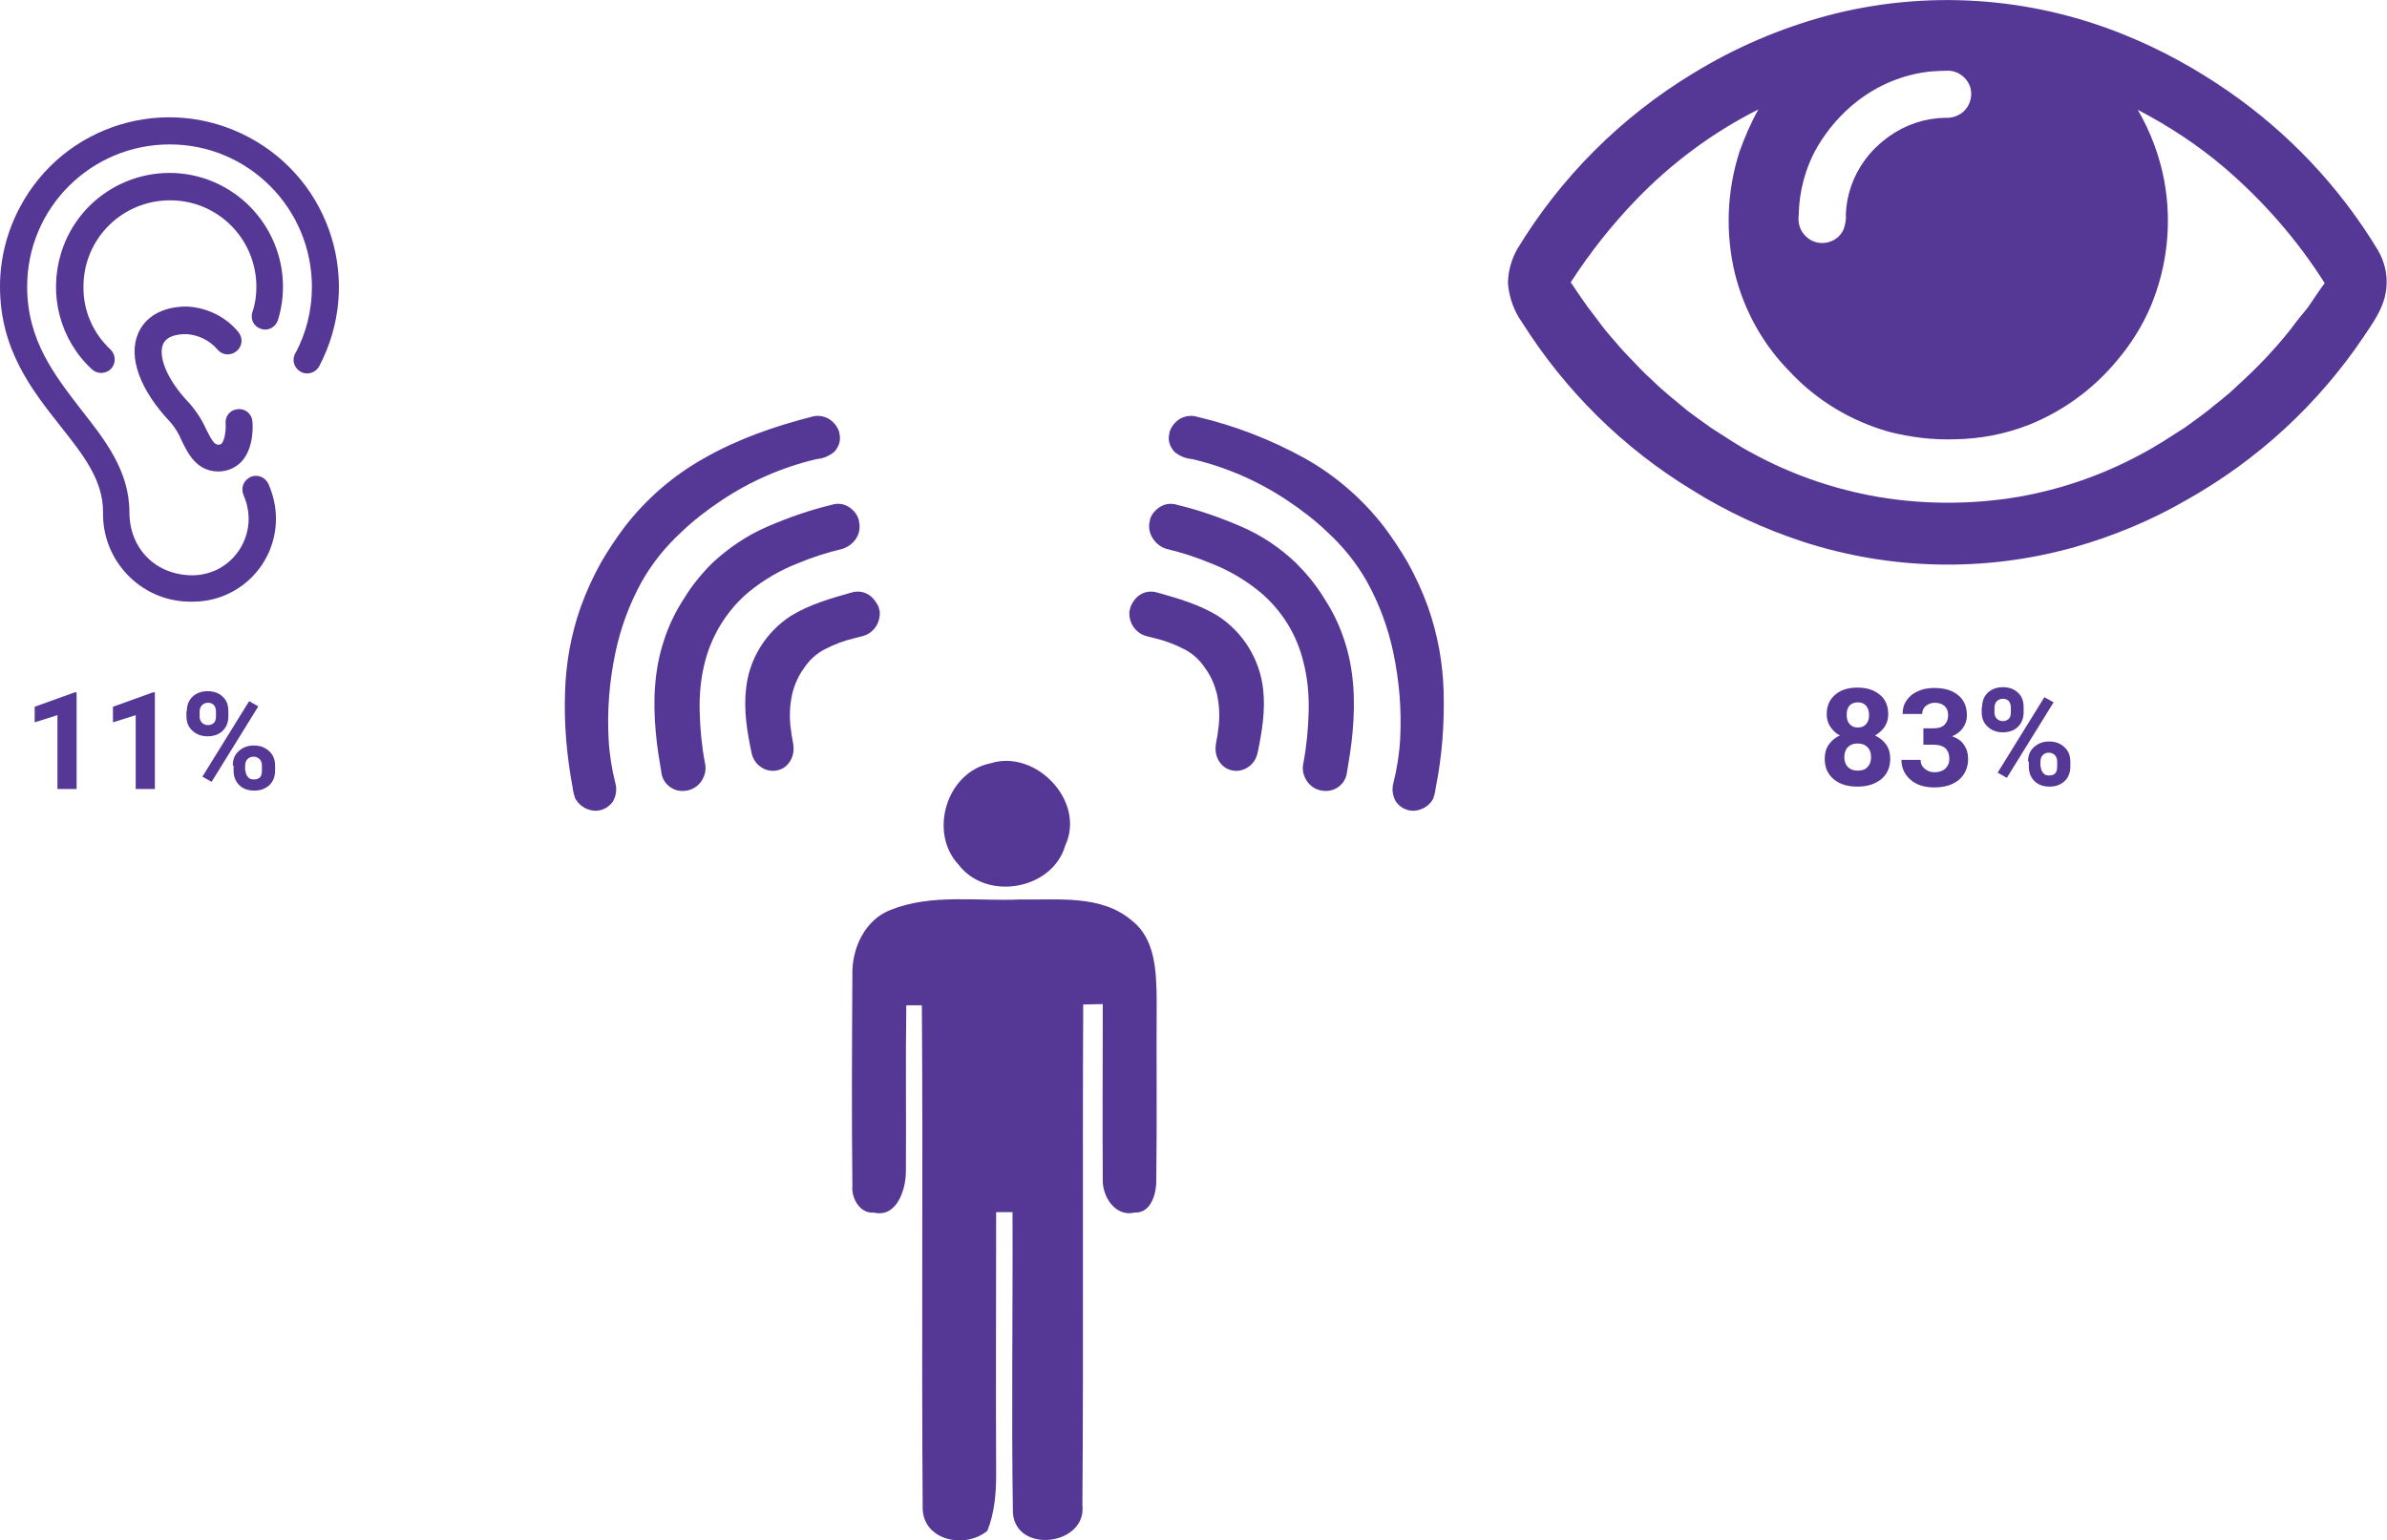 <?xml version="1.0" encoding="utf-8"?>
<!-- Generator: Adobe Illustrator 23.0.4, SVG Export Plug-In . SVG Version: 6.00 Build 0)  -->
<svg version="1.1" id="Capa_1" xmlns="http://www.w3.org/2000/svg" xmlns:xlink="http://www.w3.org/1999/xlink" x="0px" y="0px"
	 width="597.7px" height="385.7px" viewBox="0 0 597.7 385.7" style="enable-background:new 0 0 597.7 385.7;" xml:space="preserve"
	>
<style type="text/css">
	.st0{fill:#553795;}
	.st1{enable-background:new    ;}
</style>
<g transform="translate(0 0)">
	<path class="st0" d="M457.6,3.9c24.6-6.5,50.7-4.8,74.3,4.8c9.2,3.7,17.9,8.5,26,14.1c15.2,10.5,28,24.1,37.5,39.8
		c2,3.4,2.7,7.3,1.9,11.1c-0.8,4-3.3,7.4-5.5,10.7c-11.4,16.9-26.5,30.8-44.3,40.8c-8.8,5.1-18.2,9-28,11.8
		c-22.4,6.3-46.1,5.8-68.2-1.4c-9.7-3.2-19-7.5-27.6-12.9c-17.3-10.5-31.8-24.9-42.6-42c-2-2.8-3.2-6.2-3.5-9.6v-0.6
		c0.1-2.8,0.9-5.6,2.3-8.1c10.9-18,26-33.1,44-44C434.3,12,445.7,7.1,457.6,3.9z M483.4,17.9c-6.7,0.7-13,3.3-18.3,7.4
		c-4,3.1-7.4,7-10,11.4c-3,5.2-4.6,11.1-4.7,17.1c-0.2,1.6,0.1,3.3,1.1,4.6c1.3,1.8,3.4,2.7,5.6,2.4c2-0.3,3.7-1.5,4.5-3.3
		c0.5-1.3,0.7-2.6,0.6-3.9c0.2-4.8,1.8-9.4,4.6-13.3c1.7-2.4,3.9-4.5,6.3-6.2c4.1-2.9,8.9-4.5,13.9-4.6c1.7,0.1,3.3-0.4,4.6-1.5
		c1.8-1.6,2.5-4.3,1.6-6.6c-0.9-2.1-2.9-3.6-5.2-3.7C486.4,17.7,484.9,17.8,483.4,17.9L483.4,17.9z M409.8,49.9
		c-6.2,6.4-11.7,13.4-16.5,20.8c1.9,2.7,3.7,5.6,5.8,8.2c1.3,1.7,2.5,3.4,3.9,5c1.6,1.8,3.1,3.7,4.9,5.5c1.9,1.9,3.6,3.9,5.7,5.7
		c2.8,2.8,5.9,5.2,9,7.8c1.9,1.4,3.8,2.8,5.8,4.2c3.5,2.2,6.9,4.6,10.6,6.5c9,4.9,18.8,8.4,28.9,10.4c12.4,2.4,25.2,2.5,37.6,0.4
		c10.8-1.9,21.1-5.5,30.7-10.7c3.8-2,7.4-4.4,11-6.7c1.9-1.4,3.9-2.8,5.8-4.3c2.4-2,4.9-3.8,7.1-6c4.9-4.4,9.5-9.2,13.6-14.4
		c1.3-1.8,2.7-3.5,4.1-5.2c1.5-2.1,2.8-4.2,4.3-6.2c-6.9-10.9-15.4-20.6-25.2-29c-6.6-5.6-13.9-10.4-21.6-14.4
		c3.2,5.5,5.4,11.4,6.6,17.6c2,10.7,0.8,21.7-3.4,31.7c-2.1,4.9-5,9.5-8.5,13.6c-5.9,7.1-13.5,12.6-22,16
		c-5.9,2.3-12.1,3.5-18.4,3.6c-5.6,0.2-11.3-0.5-16.7-1.9c-9.5-2.7-18.1-7.9-24.8-15.1c-6.7-6.8-11.4-15.3-13.7-24.6
		c-2.4-10.1-2-20.6,1.2-30.5c1.3-3.6,2.8-7.1,4.7-10.5C428.8,33.2,418.6,40.8,409.8,49.9L409.8,49.9z"/>
	<g transform="translate(455.411 160.58)">
		<g class="st1">
			<path class="st0" d="M17.4,18.3c0,1.2-0.3,2.2-0.9,3.1c-0.6,0.9-1.4,1.6-2.4,2.2c1.2,0.6,2.1,1.3,2.8,2.3c0.7,1,1,2.2,1,3.5
				c0,2.1-0.7,3.8-2.2,5.1c-1.5,1.2-3.4,1.9-6,1.9c-2.5,0-4.5-0.6-6-1.9c-1.5-1.3-2.2-2.9-2.2-5.1c0-1.3,0.3-2.5,1-3.5
				c0.7-1,1.6-1.8,2.8-2.3c-1-0.5-1.8-1.3-2.4-2.2s-0.9-1.9-0.9-3.1c0-2.1,0.7-3.7,2.1-4.9c1.4-1.2,3.2-1.8,5.6-1.8
				c2.3,0,4.2,0.6,5.6,1.8C16.7,14.5,17.4,16.2,17.4,18.3z M13.1,29c0-1.1-0.3-1.9-0.9-2.5c-0.6-0.6-1.4-0.9-2.5-0.9
				c-1,0-1.8,0.3-2.4,0.9C6.7,27.1,6.4,28,6.4,29c0,1,0.3,1.9,0.9,2.5c0.6,0.6,1.4,0.9,2.5,0.9c1,0,1.9-0.3,2.4-0.9
				C12.8,30.9,13.1,30.1,13.1,29z M12.6,18.5c0-0.9-0.2-1.7-0.7-2.3c-0.5-0.6-1.2-0.9-2.1-0.9c-0.9,0-1.6,0.3-2.1,0.8
				c-0.5,0.6-0.7,1.3-0.7,2.3c0,1,0.2,1.7,0.7,2.3s1.2,0.9,2.1,0.9c0.9,0,1.6-0.3,2.1-0.9S12.6,19.4,12.6,18.5z"/>
			<path class="st0" d="M26.2,21.8h2.6c1.2,0,2.1-0.3,2.7-0.9s0.9-1.4,0.9-2.4c0-1-0.3-1.7-0.9-2.3c-0.6-0.5-1.4-0.8-2.4-0.8
				c-0.9,0-1.7,0.3-2.3,0.8c-0.6,0.5-0.9,1.2-0.9,2H21c0-1.3,0.3-2.4,1-3.4c0.7-1,1.6-1.8,2.9-2.3c1.2-0.6,2.6-0.8,4-0.8
				c2.6,0,4.6,0.6,6,1.8c1.5,1.2,2.2,2.9,2.2,5.1c0,1.1-0.3,2.1-1,3.1s-1.6,1.6-2.7,2.1c1.4,0.5,2.4,1.2,3,2.2c0.7,1,1,2.1,1,3.5
				c0,2.1-0.8,3.9-2.3,5.2c-1.6,1.3-3.6,1.9-6.2,1.9c-2.4,0-4.4-0.6-5.9-1.9c-1.5-1.3-2.3-3-2.3-5h4.8c0,0.9,0.3,1.6,1,2.2
				c0.7,0.6,1.5,0.9,2.5,0.9c1.1,0,2-0.3,2.7-0.9c0.6-0.6,1-1.4,1-2.4c0-2.4-1.3-3.6-4-3.6h-2.5V21.8z"/>
			<path class="st0" d="M40.9,16.5c0-1.5,0.5-2.7,1.4-3.6c1-0.9,2.2-1.4,3.8-1.4c1.6,0,2.9,0.5,3.8,1.4c1,0.9,1.4,2.1,1.4,3.7v1.2
				c0,1.5-0.5,2.7-1.4,3.6s-2.2,1.4-3.8,1.4c-1.6,0-2.8-0.5-3.8-1.4c-1-0.9-1.5-2.1-1.5-3.7V16.5z M44,17.8c0,0.7,0.2,1.2,0.6,1.6
				c0.4,0.4,0.9,0.6,1.5,0.6s1.1-0.2,1.5-0.6s0.5-1,0.5-1.6v-1.2c0-0.7-0.2-1.2-0.5-1.6s-0.9-0.6-1.5-0.6c-0.6,0-1.1,0.2-1.5,0.6
				c-0.4,0.4-0.6,1-0.6,1.7V17.8z M47.1,34.2l-2.3-1.3L56.5,14l2.3,1.3L47.1,34.2z M52.4,30.1c0-1.5,0.5-2.7,1.5-3.6
				c1-0.9,2.2-1.4,3.8-1.4c1.6,0,2.8,0.5,3.8,1.4c1,0.9,1.5,2.1,1.5,3.7v1.2c0,1.5-0.5,2.7-1.4,3.6c-1,0.9-2.2,1.4-3.8,1.4
				c-1.6,0-2.9-0.5-3.8-1.4s-1.4-2.1-1.4-3.7V30.1z M55.6,31.4c0,0.6,0.2,1.1,0.6,1.6s0.9,0.6,1.5,0.6c1.4,0,2-0.7,2-2.2v-1.3
				c0-0.7-0.2-1.2-0.6-1.6c-0.4-0.4-0.9-0.6-1.5-0.6s-1.1,0.2-1.5,0.6c-0.4,0.4-0.6,1-0.6,1.7V31.4z"/>
		</g>
	</g>
	<g transform="translate(0 29.362)">
		<path class="st0" d="M0,42.4c0,15.8,8,25.9,15.1,34.9c5.7,7.2,10.7,13.5,10.7,21.5c-0.3,12.2,9.4,22.3,21.5,22.5c0.3,0,0.7,0,1,0
			c11.5,0,20.8-9.3,20.8-20.8c0-3-0.7-6-1.9-8.7c-0.8-1.7-2.8-2.5-4.5-1.7c-1.7,0.8-2.5,2.8-1.7,4.5c0,0,0,0,0,0.1
			c3.2,7.1,0.1,15.4-6.9,18.7c-1.8,0.8-3.8,1.3-5.9,1.3c-9.1,0-15.8-6.6-15.8-15.8c0-10.4-6.2-18.2-12.1-25.7
			C13.7,64.6,6.8,55.9,6.8,42.4c0-19.7,16-35.6,35.7-35.6c19.7,0,35.6,16,35.6,35.7c0,5.8-1.4,11.6-4.2,16.7
			c-0.9,1.7-0.2,3.7,1.5,4.6c1.6,0.8,3.6,0.2,4.5-1.4C90.9,41.6,83,16,62.3,5C41.6-6,16,1.8,5,22.5C1.7,28.7,0,35.5,0,42.4L0,42.4z
			 M69.6,50.8c4.6-15-3.8-30.9-18.8-35.6C35.8,10.6,19.9,19,15.3,34C12.1,44.4,15,55.7,23,63.1c1.4,1.3,3.5,1.2,4.8-0.1
			c1.3-1.4,1.2-3.5-0.1-4.8c0,0,0,0,0,0c-4.4-4.1-6.9-9.8-6.8-15.8c0-12,9.7-21.6,21.7-21.6s21.6,9.7,21.6,21.7c0,2.1-0.3,4.3-1,6.3
			c-0.6,1.8,0.4,3.7,2.2,4.2C67.1,53.6,69,52.6,69.6,50.8C69.6,50.8,69.6,50.8,69.6,50.8L69.6,50.8z M56.5,76.8c0.1,1.5-0.2,4-1,4.9
			c-0.1,0.1-0.3,0.3-0.8,0.3c-0.9,0-1.5-0.7-3.1-3.9c-1-2.3-2.4-4.4-4-6.3c-6.3-6.5-7.9-12.2-6.8-14.9c0.9-2.2,3.7-2.6,5.9-2.6
			c3,0.2,5.8,1.6,7.7,3.8c1.2,1.5,3.3,1.7,4.8,0.5c1.5-1.2,1.7-3.3,0.5-4.8c-3.2-3.9-8-6.2-13-6.4c-5.9,0-10.3,2.5-12.1,6.7
			c-2.6,6,0.5,14.3,8.1,22.3c1.2,1.4,2.1,2.9,2.8,4.6c1.6,3.3,3.8,7.7,9.2,7.7c2.2,0,4.3-0.9,5.8-2.5c3.2-3.5,2.8-9.4,2.7-10
			c-0.1-1.9-1.8-3.3-3.6-3.1C57.7,73.2,56.3,74.8,56.5,76.8C56.5,76.7,56.5,76.7,56.5,76.8L56.5,76.8z"/>
	</g>
	<g transform="translate(5.882 161.581)">
		<g class="st1">
			<path class="st0" d="M13.3,36H8.5V17.5l-5.7,1.8v-3.9l10-3.6h0.5V36z"/>
			<path class="st0" d="M32.9,36h-4.8V17.5l-5.7,1.8v-3.9l10-3.6h0.5V36z"/>
			<path class="st0" d="M40.9,16.5c0-1.5,0.5-2.7,1.4-3.6c1-0.9,2.2-1.4,3.8-1.4c1.6,0,2.9,0.5,3.8,1.4c1,0.9,1.4,2.1,1.4,3.7v1.2
				c0,1.5-0.5,2.7-1.4,3.6s-2.2,1.4-3.8,1.4c-1.6,0-2.8-0.5-3.8-1.4c-1-0.9-1.5-2.1-1.5-3.7V16.5z M44.1,17.8c0,0.7,0.2,1.2,0.6,1.6
				c0.4,0.4,0.9,0.6,1.5,0.6c0.6,0,1.1-0.2,1.5-0.6s0.5-1,0.5-1.6v-1.2c0-0.7-0.2-1.2-0.5-1.6s-0.9-0.6-1.5-0.6
				c-0.6,0-1.1,0.2-1.5,0.6c-0.4,0.4-0.6,1-0.6,1.7V17.8z M47.1,34.2l-2.3-1.3L56.5,14l2.3,1.3L47.1,34.2z M52.4,30.1
				c0-1.5,0.5-2.7,1.5-3.6c1-0.9,2.2-1.4,3.8-1.4c1.6,0,2.8,0.5,3.8,1.4c1,0.9,1.5,2.1,1.5,3.7v1.2c0,1.5-0.5,2.7-1.4,3.6
				c-1,0.9-2.2,1.4-3.8,1.4c-1.6,0-2.9-0.5-3.8-1.4s-1.4-2.1-1.4-3.7V30.1z M55.6,31.4c0,0.6,0.2,1.1,0.6,1.6s0.9,0.6,1.5,0.6
				c1.4,0,2-0.7,2-2.2v-1.3c0-0.7-0.2-1.2-0.6-1.6c-0.4-0.4-0.9-0.6-1.5-0.6c-0.6,0-1.1,0.2-1.5,0.6c-0.4,0.4-0.6,1-0.6,1.7V31.4z"
				/>
		</g>
	</g>
	<g transform="translate(213.332 190.537)">
		<path class="st0" d="M34.7,0.6C46-3,58.6,10.1,53.4,21.2C50.2,32.3,33.7,35.2,26.7,26C19.1,17.9,23.7,2.8,34.7,0.6L34.7,0.6z"/>
		<path class="st0" d="M9.7,37.3c10.3-4.1,21.7-2.1,32.5-2.6c9.3,0.2,20.2-1.3,27.9,5.3c5.9,4.6,6.1,12.8,6.2,19.6
			c-0.1,15,0.1,30-0.1,45.1c0.1,3.4-1.2,8.6-5.4,8.4c-4.9,1.2-8.2-4.1-8-8.4c-0.1-14.6,0-29.2,0-43.8c-1.2,0-3.7,0.1-4.9,0.1
			c-0.2,41.8,0.1,83.6-0.2,125.4c1.1,10-16.5,12.3-17.4,2c-0.4-25.1,0-50.3-0.1-75.4h-4.1c0,21.9-0.1,43.8,0,65.7
			c0,4.7-0.4,9.6-2.2,14.1c-5.7,4.7-16.5,2.4-16.2-6.2c-0.3-41.8,0.1-83.6-0.2-125.4h-3.9c-0.2,13.9,0,27.7-0.1,41.6
			c0,4.6-2.3,11.7-8.1,10.3c-3.4,0.3-5.6-3.6-5.3-6.7c-0.2-17.6-0.1-35.2,0-52.7C-0.1,47,3.2,39.8,9.7,37.3L9.7,37.3z"/>
	</g>
	<g transform="translate(282.789 104.152)">
		<path class="st0" d="M12.9,0.6c1.2-0.6,2.7-0.8,4-0.4c9.4,2.2,18.5,5.7,27,10.4c7.7,4.3,14.5,10.2,19.9,17.2
			c2.1,2.8,4.1,5.8,5.9,8.9c2,3.6,3.7,7.3,5.1,11.2c2.4,6.8,3.7,14,3.9,21.2c0.2,8.1-0.4,16.2-2,24.1c-0.1,0.9-0.3,1.7-0.6,2.6
			C75.5,97,74.4,98,73,98.5c-2.3,0.9-4.9,0.1-6.3-2c-0.8-1.4-1-3-0.6-4.5c0.9-3.6,1.5-7.3,1.7-11c0.4-7.3-0.2-14.6-1.7-21.7
			c-1.3-6.2-3.5-12.2-6.6-17.8c-2.6-4.6-5.9-8.7-9.8-12.3c-3.1-3-6.5-5.6-10.1-8c-7.3-4.9-15.4-8.4-23.9-10.4
			c-1.6-0.1-3.2-0.8-4.4-1.8c-1-1.1-1.6-2.5-1.4-4l0.2-1.1C10.6,2.5,11.6,1.3,12.9,0.6z"/>
		<path class="st0" d="M8.4,22.4c1.2-0.5,2.5-0.5,3.7-0.1c5.4,1.3,10.8,3.2,15.9,5.4c5.1,2.2,9.7,5.3,13.7,9.1
			c2.7,2.7,5.1,5.6,7.1,8.9c2.1,3.2,3.8,6.7,5,10.4c2.5,7.4,2.8,15.3,2.1,23c-0.3,3.6-0.9,7.1-1.5,10.7c-0.6,2.6-3,4.3-5.6,4.1
			c-2.2-0.1-4.1-1.5-4.9-3.5c-0.5-1.1-0.6-2.4-0.3-3.6c0.8-4.3,1.2-8.6,1.3-12.9c0.1-4.2-0.3-8.5-1.4-12.6
			c-1.7-6.8-5.5-12.8-10.9-17.3c-3.7-3-7.8-5.4-12.2-7.1c-3.6-1.5-7.3-2.7-11.1-3.6C8,32.9,6.9,32.1,6.1,31
			c-0.9-1.2-1.3-2.6-1.1-4.1l0.2-1.1C5.7,24.3,6.9,23.1,8.4,22.4z"/>
		<path class="st0" d="M2.1,45.2c1.3-1.1,3.1-1.5,4.8-1c5.3,1.5,10.6,3,15.3,5.9c6.3,4.1,10.5,10.9,11.3,18.4
			c0.6,5.3-0.3,10.7-1.4,15.9c-0.3,1.4-1.1,2.7-2.3,3.5c-1.7,1.2-3.8,1.3-5.6,0.3c-1.8-1.1-2.8-3.2-2.6-5.4c0.1-1.3,0.5-2.6,0.6-3.9
			c0.5-3.1,0.4-6.3-0.3-9.4c-0.6-2.3-1.5-4.4-2.9-6.3c-1.3-2-3.1-3.7-5.3-4.8c-2.3-1.2-4.7-2.1-7.2-2.7C5,55.3,3.3,55.1,2.1,54
			c-1.5-1.2-2.2-3.1-2.1-5l0.3-1.2C0.7,46.8,1.3,45.9,2.1,45.2z"/>
	</g>
	<g transform="translate(141.394 104.152)">
		<path class="st0" d="M65.9,0.6c-1.2-0.6-2.7-0.8-4-0.4c-9.4,2.4-18.6,5.6-27,10.4C27.2,14.9,20.4,20.8,15,27.8
			c-2.1,2.8-4.1,5.8-5.9,8.9c-2,3.6-3.7,7.3-5.1,11.2c-2.4,6.8-3.7,14-3.9,21.2C-0.2,77,0.5,85.1,2,93.1c0.1,0.9,0.3,1.7,0.6,2.6
			C3.3,97,4.4,98,5.8,98.5c2.3,0.9,4.9,0.1,6.3-2c0.8-1.4,1-3,0.6-4.5c-0.9-3.6-1.5-7.3-1.7-11c-0.4-7.3,0.2-14.6,1.7-21.7
			c1.3-6.2,3.5-12.2,6.6-17.8c2.6-4.6,5.9-8.7,9.8-12.3c3.1-3,6.5-5.6,10.1-8c7.3-4.9,15.4-8.4,23.9-10.4c1.6-0.1,3.2-0.8,4.4-1.8
			c1-1.1,1.6-2.5,1.4-4l-0.2-1.1C68.2,2.5,67.2,1.3,65.9,0.6z"/>
		<path class="st0" d="M70.4,22.4c-1.2-0.5-2.5-0.5-3.7-0.1c-5.4,1.3-10.8,3.2-15.9,5.4c-5.1,2.2-9.7,5.3-13.8,9.1
			c-2.7,2.7-5.1,5.6-7.1,8.9c-2.1,3.2-3.8,6.7-5,10.4c-2.5,7.4-2.8,15.3-2.1,23c0.3,3.6,0.9,7.1,1.5,10.7c0.6,2.6,3,4.3,5.6,4.1
			c2.2-0.1,4.1-1.5,4.9-3.5c0.5-1.1,0.6-2.4,0.3-3.6c-0.8-4.3-1.2-8.6-1.3-12.9c-0.1-4.2,0.3-8.5,1.4-12.6
			C37,54.5,40.9,48.4,46.2,44c3.7-3,7.8-5.4,12.2-7.1c3.6-1.5,7.3-2.7,11.1-3.6c1.3-0.4,2.4-1.2,3.2-2.2c0.9-1.2,1.3-2.6,1.1-4.1
			l-0.2-1.1C73.1,24.3,71.9,23.1,70.4,22.4z"/>
		<path class="st0" d="M76.7,45.2c-1.3-1.1-3.1-1.5-4.8-1c-5.3,1.5-10.6,3-15.3,5.9C50.3,54.2,46.1,61,45.4,68.5
			c-0.6,5.3,0.3,10.7,1.4,15.9c0.3,1.4,1.1,2.7,2.3,3.5c1.7,1.2,3.8,1.3,5.6,0.3c1.8-1.1,2.8-3.2,2.6-5.4c-0.1-1.3-0.5-2.6-0.6-3.9
			c-0.5-3.1-0.4-6.3,0.3-9.4c0.6-2.3,1.5-4.4,2.9-6.3c1.3-2,3.1-3.7,5.3-4.8c2.3-1.2,4.7-2.1,7.2-2.7c1.5-0.4,3.2-0.6,4.4-1.7
			c1.5-1.2,2.2-3.1,2.1-5l-0.3-1.2C78.1,46.8,77.5,45.9,76.7,45.2z"/>
	</g>
</g>
</svg>
